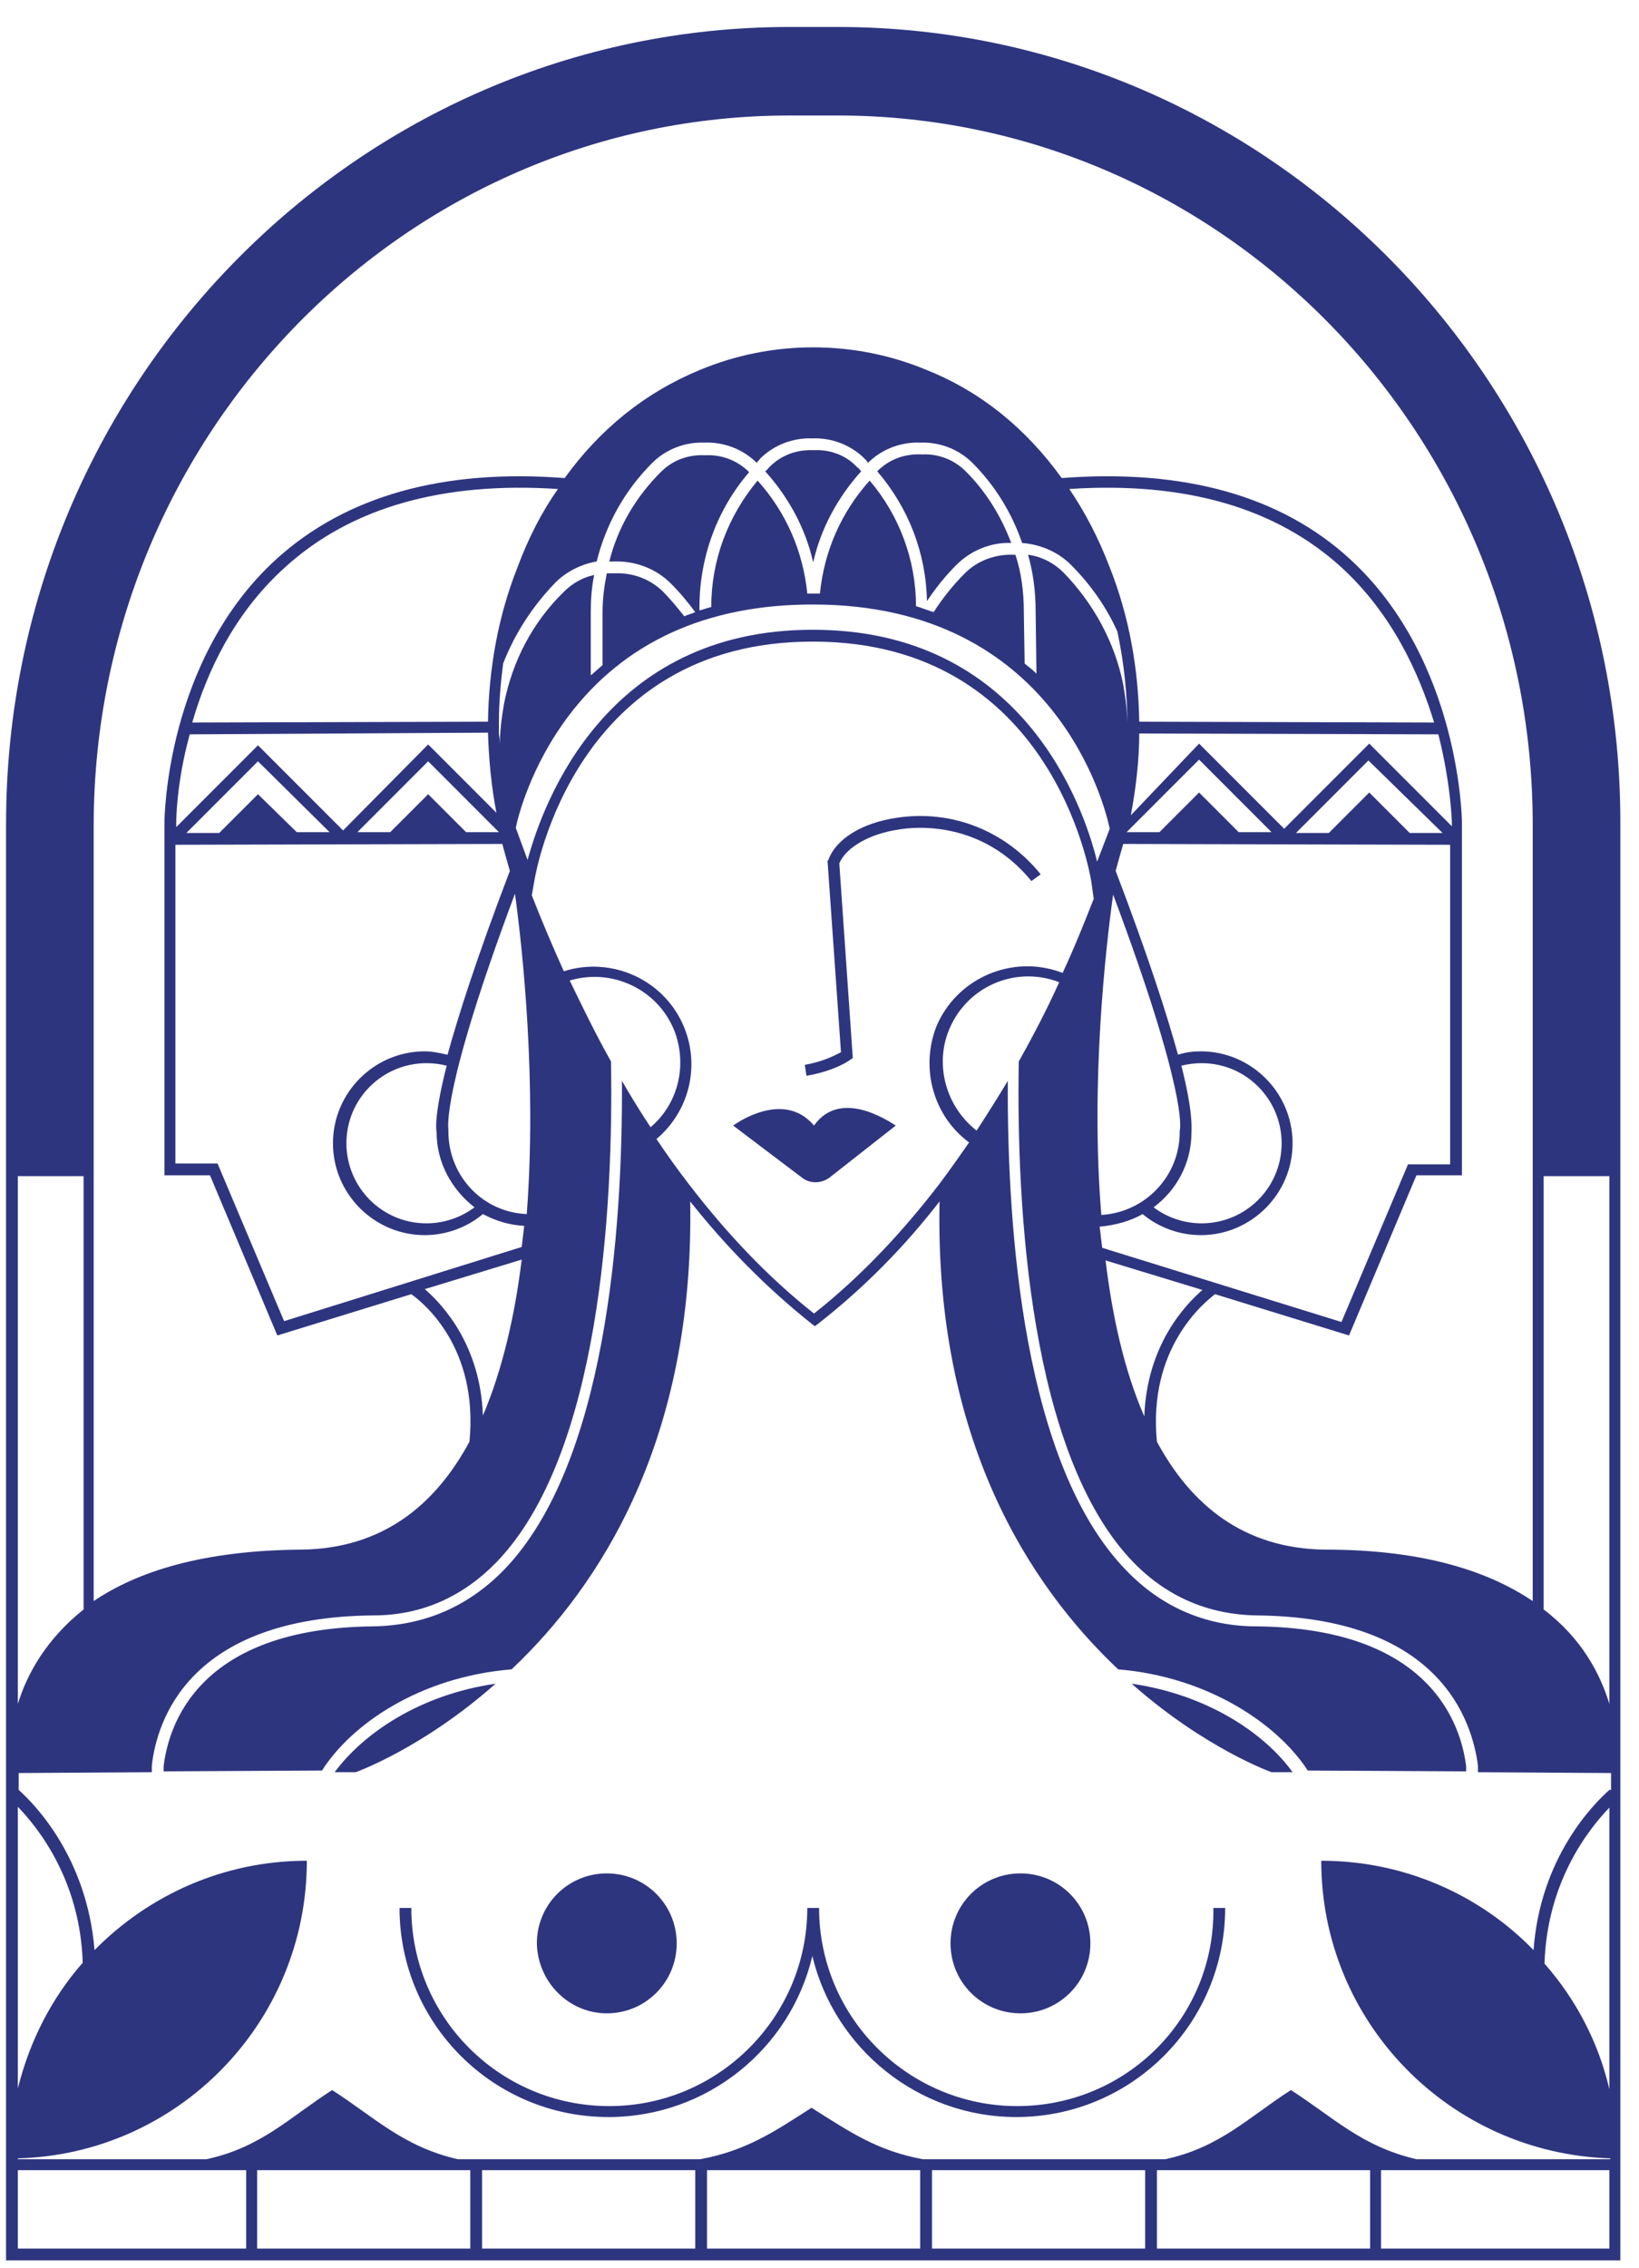 <svg xmlns="http://www.w3.org/2000/svg" width="47" height="65" viewBox="0 0 47 65" fill="none"><path d="M26.436 13.022C25.928 12.998 25.494 13.167 25.155 13.505C26.049 14.544 26.557 15.849 26.581 17.226C26.822 16.864 27.112 16.501 27.426 16.187C27.837 15.776 28.417 15.535 28.997 15.559C28.707 14.786 28.272 14.085 27.692 13.505C27.354 13.167 26.895 12.998 26.436 13.022Z" fill="#2E357F"></path><path d="M23.343 12.901C22.836 12.877 22.401 13.046 22.063 13.384C22.014 13.433 21.99 13.481 21.942 13.505C22.618 14.254 23.102 15.148 23.319 16.115C23.537 15.148 24.02 14.254 24.696 13.505C24.648 13.457 24.624 13.409 24.575 13.384C24.261 13.046 23.802 12.877 23.343 12.901Z" fill="#2E357F"></path><path d="M29.577 25.247L29.843 25.054C28.828 23.798 27.282 23.194 25.711 23.435C24.721 23.58 23.972 24.039 23.754 24.643L23.73 24.667L24.116 30.152C23.972 30.224 23.633 30.417 23.078 30.514L23.126 30.828C23.972 30.683 24.382 30.369 24.382 30.369L24.455 30.321L24.068 24.74C24.262 24.281 24.938 23.894 25.759 23.773C26.291 23.677 28.175 23.532 29.577 25.247Z" fill="#2E357F"></path><path d="M23.343 32.254C22.449 31.191 21.024 32.254 21.024 32.254L23.005 33.752C23.223 33.921 23.537 33.921 23.778 33.752L25.687 32.254C25.663 32.254 24.141 31.118 23.343 32.254Z" fill="#2E357F"></path><path d="M32.452 48.248C34.554 50.108 36.462 50.784 36.462 50.784H37.066C36.269 49.673 34.626 48.562 32.452 48.248Z" fill="#2E357F"></path><path d="M9.596 50.784H10.2C10.2 50.784 12.109 50.108 14.211 48.248C12.036 48.562 10.418 49.673 9.596 50.784Z" fill="#2E357F"></path><path d="M24.02 0.773H22.643C10.249 0.773 0.174 11.017 0.174 23.604V64.773H46.465V23.604C46.489 11.017 36.414 0.773 24.02 0.773ZM22.643 3.31C22.981 3.31 23.682 3.31 24.02 3.31C35.013 3.31 43.952 12.418 43.952 23.628V45.88C42.696 45.034 40.835 44.406 38.008 44.406C35.689 44.382 34.167 43.15 33.176 41.313C32.911 38.632 34.529 37.327 34.843 37.086L38.685 38.269L40.618 33.679H41.922V23.556C41.922 23.508 41.874 18.917 38.709 16.018C36.728 14.206 33.95 13.433 30.446 13.699C29.432 12.297 28.151 11.234 26.581 10.606C24.503 9.736 22.135 9.736 20.058 10.606C18.487 11.258 17.207 12.297 16.192 13.699C12.713 13.433 9.934 14.206 7.929 16.018C4.74 18.917 4.716 23.508 4.716 23.556V33.679H6.021L7.953 38.269L11.795 37.086C12.133 37.327 13.728 38.608 13.462 41.313C12.471 43.15 10.949 44.382 8.63 44.406C5.803 44.43 3.943 45.034 2.686 45.88V23.628C2.711 12.418 11.65 3.31 22.643 3.31ZM27.789 32.737C27.523 33.123 27.233 33.534 26.943 33.921C25.904 35.273 24.72 36.554 23.343 37.641C21.966 36.554 20.782 35.273 19.744 33.921C19.429 33.51 19.115 33.075 18.825 32.64C19.744 31.867 20.082 30.587 19.623 29.451C19.067 28.074 17.545 27.397 16.168 27.832C15.829 27.083 15.515 26.334 15.25 25.658L15.322 25.247C15.37 24.957 16.506 18.386 23.295 18.386H23.319C30.132 18.386 31.244 24.981 31.292 25.247L31.364 25.755C31.099 26.431 30.809 27.156 30.471 27.881C29.045 27.325 27.426 28.026 26.846 29.427C26.387 30.635 26.774 31.988 27.789 32.737ZM23.319 18.047H23.295C17.4 18.047 15.588 22.952 15.129 24.643L14.791 23.725C14.839 23.459 15.201 21.985 16.289 20.536C17.883 18.41 20.251 17.323 23.295 17.323H23.319C30.301 17.323 31.703 23.169 31.823 23.749L31.461 24.691C31.05 23 29.262 18.047 23.319 18.047ZM8.147 37.859L6.238 33.341H5.03V24.208L14.404 24.184C14.477 24.45 14.549 24.716 14.621 24.957C13.679 27.422 13.148 29.088 12.834 30.224C12.616 30.176 12.399 30.127 12.181 30.127C10.732 30.127 9.548 31.311 9.548 32.761C9.548 34.211 10.732 35.394 12.181 35.394C12.785 35.394 13.389 35.177 13.848 34.79C14.211 34.984 14.597 35.104 15.032 35.129C15.008 35.322 14.984 35.539 14.96 35.733L8.147 37.859ZM14.96 36.095C14.767 37.69 14.404 39.26 13.848 40.565C13.776 38.559 12.713 37.4 12.181 36.941L14.96 36.095ZM39.265 21.309L36.825 23.749L34.385 21.309L32.428 23.363C32.572 22.59 32.669 21.792 32.669 21.019L41.246 21.043C41.608 22.469 41.633 23.556 41.633 23.556V23.677L39.265 21.309ZM41.367 23.87H40.425L39.265 22.71L38.105 23.87H37.163L39.241 21.792L41.367 23.87ZM36.462 23.846H35.52L34.385 22.71L33.249 23.846H32.307L34.385 21.768L36.462 23.846ZM32.669 20.681C32.645 19.159 32.379 17.661 31.823 16.259C31.509 15.438 31.123 14.689 30.664 14.013C33.974 13.795 36.583 14.544 38.468 16.259C39.917 17.588 40.69 19.28 41.125 20.705L32.669 20.681ZM30.712 16.187C31.268 16.743 31.727 17.395 32.041 18.096C32.234 18.99 32.331 19.932 32.331 20.85C32.331 20.439 32.282 20.029 32.21 19.618C31.968 18.41 31.364 17.298 30.495 16.404C30.229 16.139 29.866 15.945 29.48 15.897C29.625 16.404 29.697 16.936 29.697 17.492L29.722 19.304C29.625 19.207 29.504 19.11 29.383 19.014L29.359 17.516C29.359 16.96 29.287 16.404 29.118 15.897H29.093C28.538 15.873 28.03 16.066 27.668 16.429C27.33 16.767 27.04 17.129 26.774 17.54C26.605 17.492 26.436 17.419 26.267 17.371C26.267 16.042 25.784 14.762 24.938 13.771C24.116 14.689 23.633 15.8 23.512 17.009C23.464 17.009 23.392 17.009 23.343 17.009H23.319C23.271 17.009 23.198 17.009 23.15 17.009C23.029 15.8 22.546 14.689 21.725 13.771C20.879 14.786 20.396 16.042 20.396 17.395C20.275 17.419 20.178 17.468 20.058 17.492V17.395C20.058 15.97 20.565 14.592 21.483 13.53C21.145 13.191 20.686 13.022 20.227 13.046C19.719 13.022 19.284 13.191 18.946 13.53C18.221 14.254 17.714 15.124 17.472 16.09C17.521 16.09 17.545 16.09 17.593 16.09C18.197 16.066 18.801 16.284 19.236 16.719C19.502 16.984 19.719 17.25 19.937 17.54C19.84 17.588 19.719 17.613 19.623 17.661C19.429 17.419 19.236 17.178 19.019 16.96C18.656 16.598 18.149 16.404 17.617 16.429C17.545 16.429 17.472 16.429 17.4 16.429C17.328 16.791 17.279 17.154 17.279 17.54V19.062C17.158 19.159 17.062 19.255 16.941 19.352V17.54C16.941 17.178 16.965 16.839 17.038 16.477C16.699 16.549 16.409 16.719 16.168 16.96C15.274 17.83 14.694 18.941 14.452 20.174C14.38 20.584 14.332 20.995 14.332 21.381C14.332 21.261 14.332 21.164 14.307 21.043V20.705C14.307 20.149 14.356 19.57 14.428 19.014C14.767 18.144 15.274 17.371 15.926 16.694C16.24 16.38 16.675 16.163 17.11 16.09C17.376 15.027 17.907 14.061 18.705 13.264C19.091 12.877 19.647 12.66 20.203 12.684C20.758 12.66 21.314 12.877 21.7 13.264C21.725 13.215 21.773 13.191 21.797 13.143C22.184 12.756 22.739 12.539 23.295 12.563C23.851 12.539 24.406 12.756 24.793 13.143C24.841 13.191 24.865 13.215 24.89 13.264C25.276 12.877 25.832 12.66 26.387 12.684C26.943 12.66 27.499 12.877 27.885 13.264C28.538 13.916 29.021 14.713 29.311 15.559C29.866 15.607 30.35 15.825 30.712 16.187ZM14.839 16.259C14.283 17.661 14.018 19.159 13.993 20.681L5.513 20.705C5.924 19.28 6.697 17.588 8.171 16.259C10.055 14.544 12.689 13.795 15.999 14.013C15.54 14.665 15.153 15.414 14.839 16.259ZM13.993 20.995C14.018 21.768 14.09 22.541 14.235 23.29L12.278 21.333L9.838 23.797L7.398 21.357L5.054 23.701V23.556C5.054 23.532 5.054 22.445 5.441 21.043L13.993 20.995ZM14.307 23.846H13.365L12.278 22.759L11.191 23.846H10.249L12.278 21.816L14.307 23.846ZM9.451 23.846H8.509L7.398 22.759L6.286 23.87H5.344L7.398 21.816L9.451 23.846ZM12.52 32.447C12.52 33.317 12.954 34.09 13.607 34.597C13.22 34.887 12.737 35.056 12.23 35.056C10.949 35.056 9.934 34.017 9.934 32.761C9.934 31.48 10.973 30.466 12.23 30.466C12.423 30.466 12.616 30.49 12.809 30.538C12.471 31.867 12.495 32.326 12.52 32.447ZM12.858 32.423V32.374C12.858 32.326 12.64 31.287 14.767 25.61C14.984 27.18 15.395 30.997 15.105 34.79C13.848 34.742 12.858 33.703 12.858 32.423ZM31.92 25.634C34.046 31.311 33.853 32.35 33.829 32.398V32.447C33.829 33.703 32.838 34.742 31.582 34.815C31.268 31.021 31.703 27.204 31.92 25.634ZM33.877 30.538C34.07 30.49 34.264 30.466 34.457 30.466C35.737 30.466 36.752 31.505 36.752 32.761C36.752 34.041 35.713 35.056 34.457 35.056C33.95 35.056 33.466 34.887 33.08 34.597C33.732 34.114 34.167 33.341 34.167 32.447C34.167 32.326 34.215 31.867 33.877 30.538ZM32.766 34.79C33.225 35.177 33.829 35.394 34.433 35.394C35.882 35.394 37.066 34.211 37.066 32.761C37.066 31.311 35.882 30.127 34.433 30.127C34.215 30.127 33.998 30.152 33.781 30.224C33.466 29.088 32.935 27.422 31.993 24.957C32.065 24.691 32.138 24.426 32.21 24.184L41.584 24.208V33.365H40.376L38.468 37.883L31.606 35.757C31.582 35.563 31.558 35.346 31.534 35.153C32.017 35.104 32.428 34.984 32.766 34.79ZM34.481 36.965C33.974 37.4 32.887 38.559 32.814 40.589C32.234 39.26 31.896 37.714 31.703 36.119L34.481 36.965ZM0.512 33.703H2.397V46.121C1.334 46.967 0.778 47.958 0.512 48.827V33.703ZM0.512 51.775C1.116 52.403 2.3 53.901 2.372 56.244C1.478 57.259 0.85 58.491 0.512 59.844V51.775ZM7.059 64.435H0.512V62.188H7.059V64.435ZM13.51 64.435H7.374V62.188H13.486V64.435H13.51ZM19.937 64.435H13.824V62.188H19.937V64.435ZM26.387 64.435H20.275V62.188H26.387V64.435ZM32.838 64.435H26.726V62.188H32.838V64.435ZM39.289 64.435H33.176V62.188H39.289V64.435ZM46.15 64.435H39.603V62.188H46.15V64.435ZM46.15 59.868C45.836 58.516 45.184 57.283 44.29 56.269C44.363 53.925 45.546 52.427 46.15 51.799V59.868ZM46.15 51.292C45.691 51.702 44.169 53.224 43.976 55.882C42.43 54.288 40.255 53.321 37.888 53.321C37.888 57.96 41.584 61.705 46.175 61.85V61.874H40.618C39.047 61.511 38.226 60.666 37.018 59.893C35.81 60.666 34.989 61.535 33.418 61.874H26.46C25.155 61.632 24.382 61.101 23.271 60.4C22.184 61.101 21.386 61.632 20.082 61.874H13.124C11.553 61.511 10.732 60.666 9.524 59.893C8.316 60.666 7.494 61.535 5.924 61.874H0.512V61.85C5.102 61.729 8.799 57.96 8.799 53.321C6.407 53.321 4.257 54.312 2.711 55.882C2.493 53.224 0.995 51.702 0.536 51.292V50.808L4.354 50.784V50.591C4.498 49.31 5.417 46.339 10.708 46.291C12.085 46.291 13.269 45.759 14.235 44.768C17.207 41.7 17.593 34.621 17.521 30.417C17.086 29.644 16.699 28.847 16.337 28.098C17.545 27.736 18.85 28.34 19.333 29.523C19.719 30.514 19.454 31.625 18.656 32.302C18.366 31.867 18.101 31.432 17.835 30.973C17.859 35.273 17.376 41.966 14.452 44.986C13.414 46.049 12.157 46.58 10.708 46.605C5.706 46.653 4.837 49.407 4.692 50.615V50.76L9.234 50.736C10.079 49.407 12.036 48.054 14.67 47.837C17.231 45.421 19.913 41.241 19.792 34.428C20.806 35.708 21.966 36.892 23.271 37.931L23.367 38.004L23.464 37.931C24.793 36.892 25.953 35.708 26.943 34.428C26.798 41.241 29.504 45.421 32.065 47.837C34.674 48.054 36.656 49.431 37.501 50.736L42.043 50.76V50.615C41.898 49.431 41.029 46.653 36.027 46.605C34.578 46.605 33.297 46.049 32.282 44.986C29.359 41.966 28.876 35.298 28.9 30.973C28.61 31.456 28.32 31.915 28.006 32.398C27.137 31.722 26.798 30.538 27.209 29.523C27.716 28.267 29.118 27.663 30.374 28.146C30.036 28.895 29.649 29.644 29.214 30.417C29.142 34.621 29.528 41.7 32.5 44.768C33.466 45.759 34.65 46.266 36.027 46.291C41.294 46.339 42.212 49.31 42.382 50.591V50.784L46.199 50.808V51.292H46.15ZM46.15 48.827C45.885 47.958 45.353 46.943 44.266 46.121V33.703H46.15V48.827Z" fill="#2E357F"></path><path d="M29.166 60.352C26.049 60.352 23.488 57.815 23.488 54.674H23.15C23.15 57.791 20.613 60.352 17.472 60.352C14.332 60.352 11.795 57.815 11.795 54.674H11.457C11.457 57.984 14.138 60.666 17.448 60.666C20.275 60.666 22.667 58.709 23.295 56.051C23.923 58.685 26.315 60.666 29.142 60.666C32.452 60.666 35.133 57.984 35.133 54.674H34.795C34.843 57.815 32.307 60.352 29.166 60.352Z" fill="#2E357F"></path><path d="M17.4 57.694C18.511 57.694 19.405 56.8 19.405 55.689C19.405 54.578 18.511 53.684 17.4 53.684C16.288 53.684 15.395 54.578 15.395 55.689C15.419 56.8 16.313 57.694 17.4 57.694Z" fill="#2E357F"></path><path d="M29.263 57.694C30.374 57.694 31.268 56.8 31.268 55.689C31.268 54.578 30.374 53.684 29.263 53.684C28.151 53.684 27.257 54.578 27.257 55.689C27.257 56.8 28.151 57.694 29.263 57.694Z" fill="#2E357F"></path></svg>